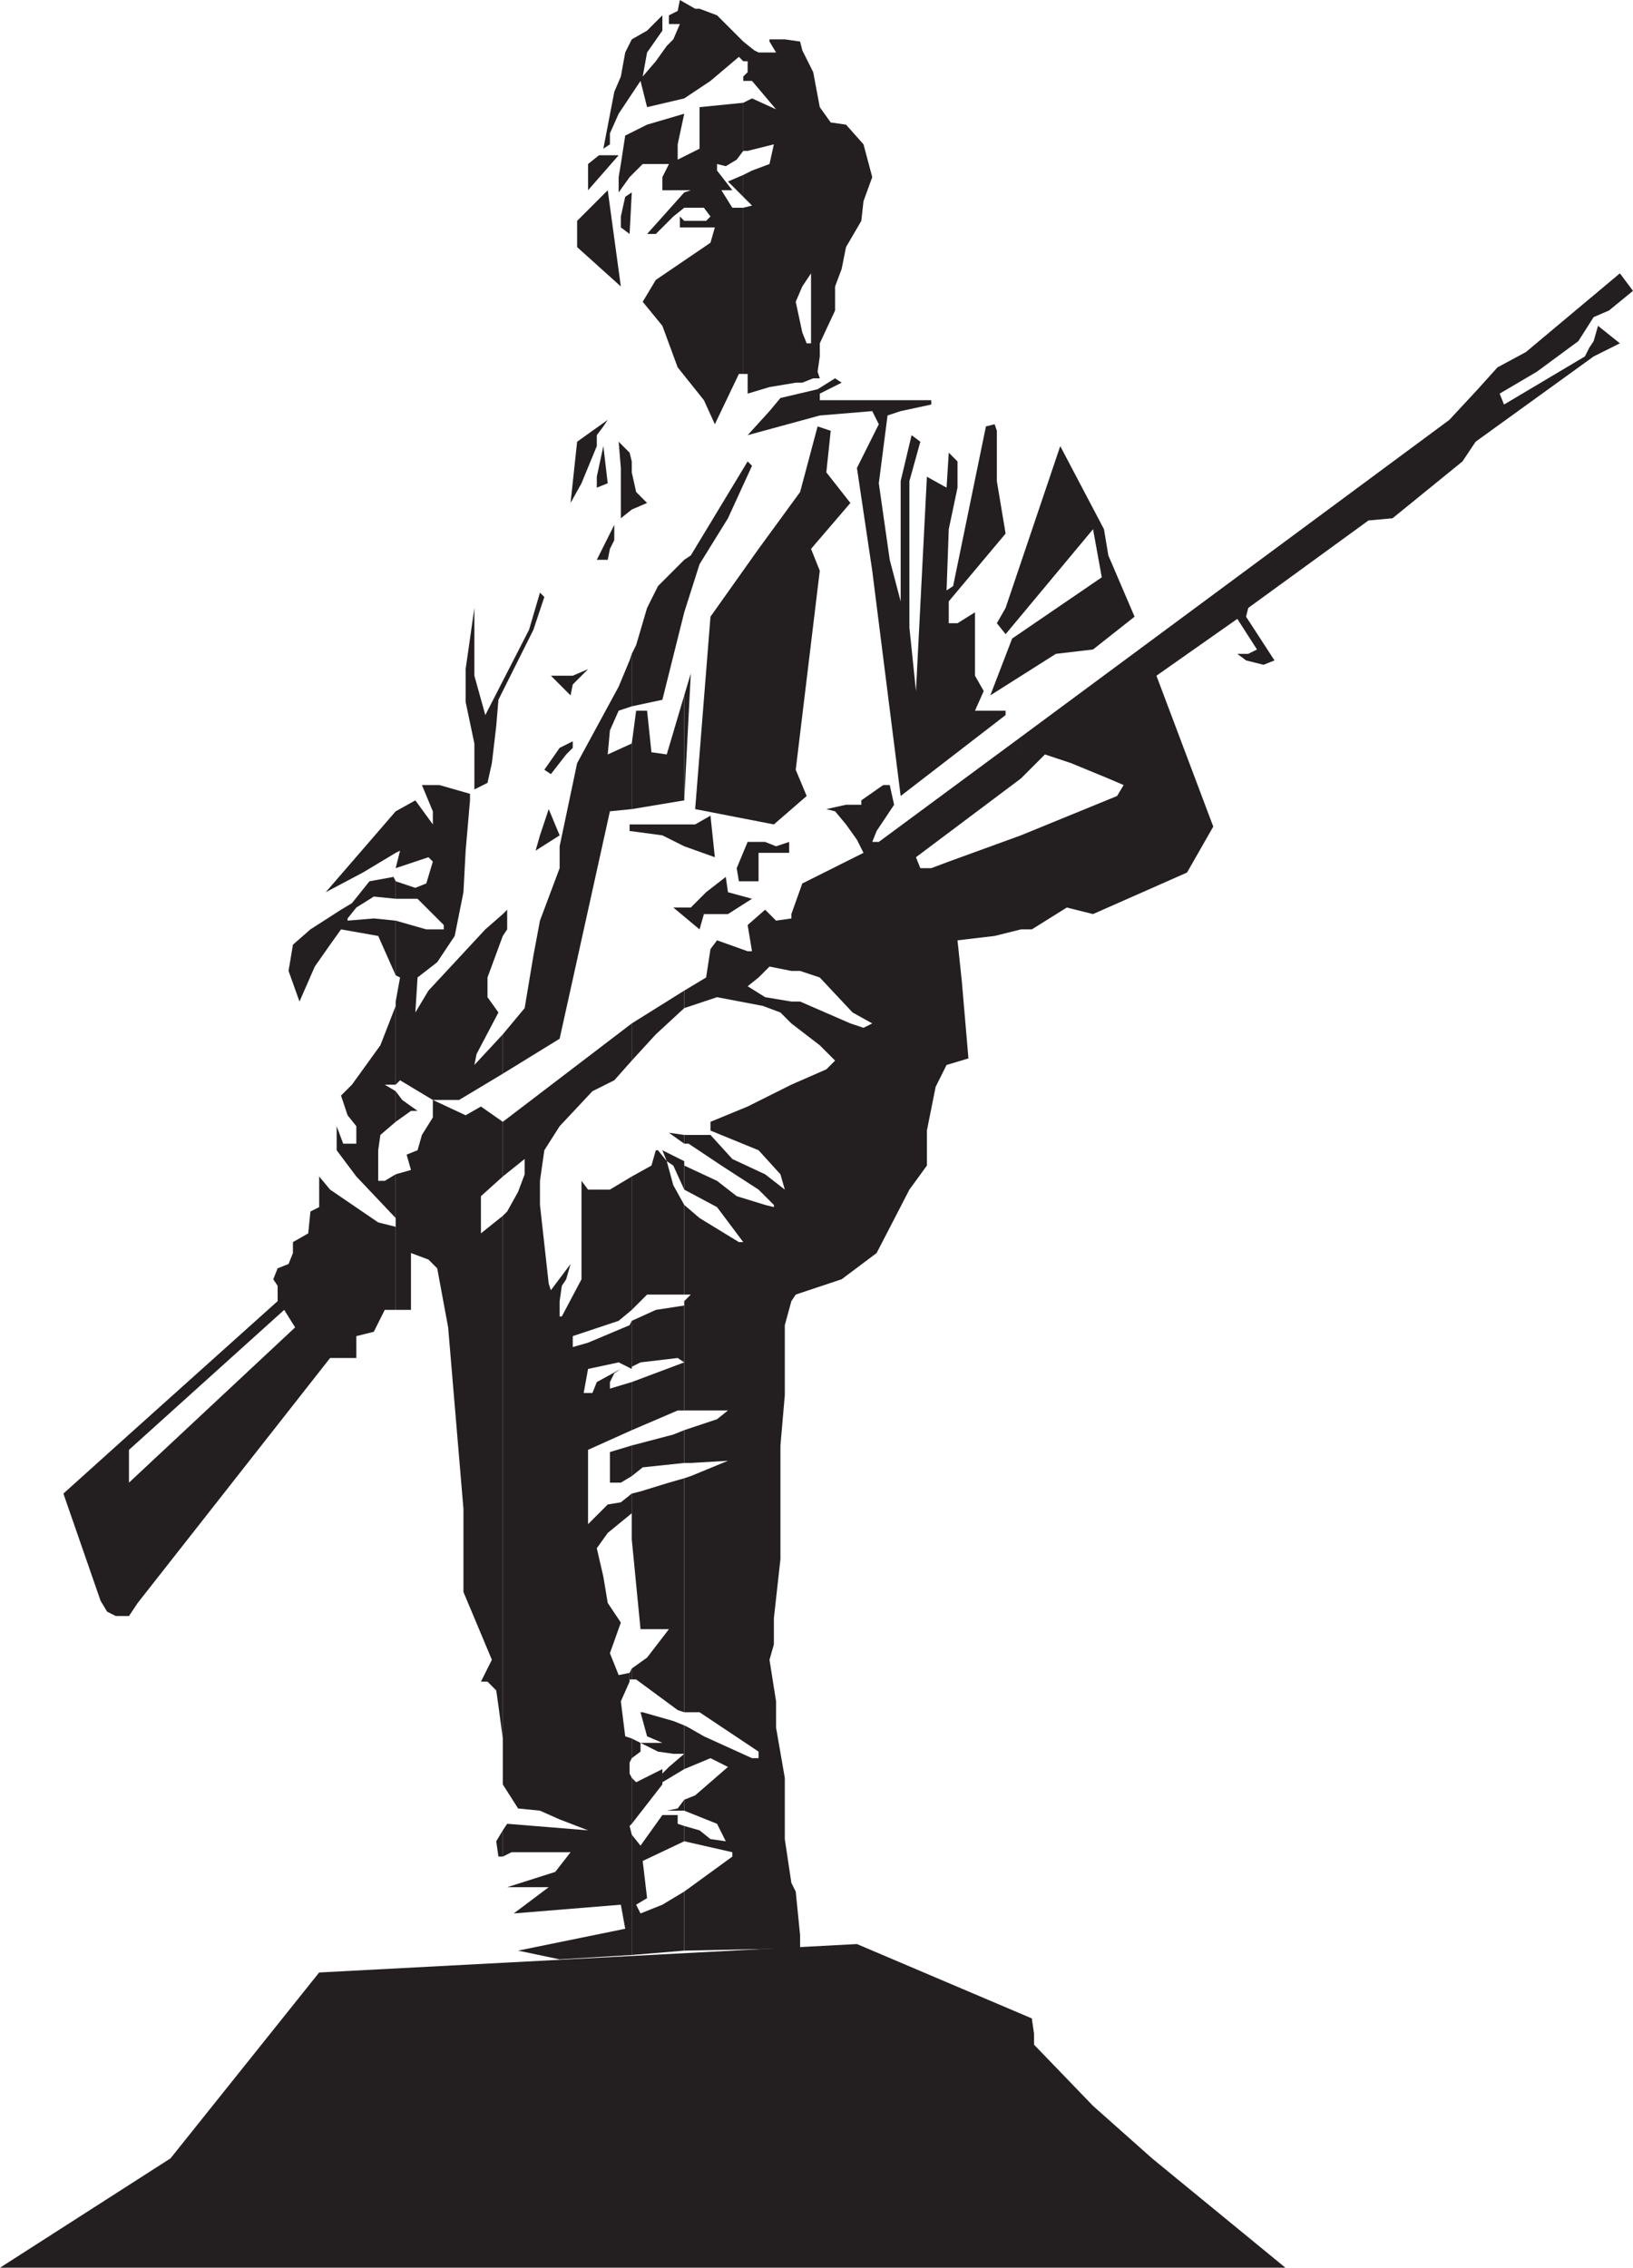 <svg xmlns="http://www.w3.org/2000/svg" width="560.25" height="777.75"><path fill="#231f20" fill-rule="evenodd" d="m280.5 146.25-6 22.5-14.25 19.5-16.5 23.25-5.25 66 27 5.25 11.25-9.75-3.75-9 8.25-68.25-3-7.5 13.5-15.75-8.25-10.5 1.5-14.25-4.5-1.5m-36.75 133.5 1.5 14.25-10.5-3.75-7.5-3.75L216 285v-2.25h22.5l5.25-3m27 12.75v-3.75l-4.5 1.5-3.75-1.5h-6l-3.75 9 .75 4.5h6.75v-9.75h10.5M249 300.75l.75 5.25 8.25 2.25-8.25 5.25h-8.25l-1.5 5.25-9-7.5h6l5.25-5.25 6.75-5.25m-86.25-92.25-3 21v11.25l3 14.25v15.75l4.5-2.25 1.5-6.75 1.5-12.75.75-9 12-24 3.75-11.25-1.5-1.5L181.5 216l-15 29.25-3.75-13.5V208.5M208.5 144l-10.5 7.5-2.25 21 3.75-6.75 5.25-12.75v-3.75l2.25-3 1.5-2.25m-1.5 9 1.5 12.75-3.75 1.5v-3.75L207 153m5.25-1.5.75 9v17.25l3.75-3 5.25-2.25-3.75-3.75-1.5-6.75v-3.75l-.75-3-3.75-3.75m-1.5 28.5-6 12h3.75l.75-3.75 1.5-3V180m-9 49.5-5.25 2.25H189l6.75 6.75.75-3.75 5.25-5.25m-5.25 24.75v2.25l-2.25 2.25-5.25 6.75-2.25-1.5 5.25-7.5 4.5-2.25m-8.25 23.25 3.75 9-8.25 5.25 1.5-5.25 3-9"/><path fill="#231f20" fill-rule="evenodd" d="m256.5 149.25 24.75-6.75 18-1.5 2.25 4.5-7.5 15 5.25 35.25L309 273l36-27.75v-1.5h-10.5l3-6.75-3-5.25V210l-6 3.75h-3v-7.5L345 183l-3-18v-17.25l-.75-2.25-3 .75L327 201l-2.25 1.5.75-21 3-14.25v-9l-3-3-.75 12-6.75-3.75-3.75 73.5-2.25-21.75V165l3.75-13.5-3-2.25L309 165v41.25L305.25 192l-3.75-26.25 3-23.25 4.5-1.5 10.5-2.25v-1.5h-38.25V135l7.5-3.75-2.25-1.5-6 3.75-12.75 3L264 141l-7.5 8.25"/><path fill="#231f20" fill-rule="evenodd" d="m363.75 153 15 28.5 1.5 9 9 21L375 222.75l-12.75 1.5-22.5 14.25 7.5-19.5L378 198l-3-16.5-30 36-3-3.75 3-5.25 18.75-55.5M208.5 65.25l4.5 33-15-13.5v-9l10.5-10.5m-6.75 0v-9l3.75-3h6.75l-10.5 12m12.75 2.25 2.25-1.5-.75 14.25-3-2.25v-3.75l1.5-6.75m60.75 46.5v17.25l3.75-1.5h2.25l-.75-2.25.75-5.25v-4.5l5.25-11.25v-8.25l2.25-6 1.5-7.5 5.25-9 .75-6.75 3-8.25-3-11.25-6-6.75L285 42l-3.75-5.25-2.25-12-3.75-7.5v81l3-4.5v24h-1.5l-1.5-3.75m0-15.75v-81l-.75-3-5.25-.75H264v.75l2.25 3.75h-6l-1.5-.75-3.75-3V21h1.5v3.75l-1.5 1.5v1.5h3l8.25 9.75-8.25-3.75-3 1.5v16.5h1.5l9-2.25-1.5 6.75-6 2.25-3 1.5v7.5l3 3-3 .75v57h1.5V135l7.5-2.25 9-1.5h2.25V114L273 103.5l2.25-5.25M255 21v-6.75l-9-9L240 3h-1.5l-5.25-3-.75 3.75-3 1.5v3h3.75L231 13.5l-2.25 2.25L225 21l-4.5 5.25L222 18l5.25-7.5V5.25L222 10.5l-5.25 3-2.25 4.5-1.5 8.25-2.25 5.25L207 51l2.25-1.5v-3.75l3-6.75 7.5-11.25 2.25 9 12.75-3 9-6 9.75-8.25L255 21"/><path fill="#231f20" fill-rule="evenodd" d="M255 51.75v-16.5l-15 1.5V51l-7.5 3.75V49.5l2.25-10.5L222 42.75l-7.5 3.75-1.5 9.75-.75 4.5V66l3.75-5.25 4.5-4.5h9l-2.25 4.5v4.5H237l-2.25.75L222 80.25h3l6-6 3.75-3h6.75l2.25 3-1.5 1.5h-7.5l-1.5-1.5V78h12l-1.5 5.25L225 96l-4.5 7.5 6.75 8.25L232.5 126l9 11.25 3.75 8.25 8.25-17.25h1.5v-57h-3.75l-3.75-6h3.75L246 58.5v-2.25l3 .75 3.75-2.25 2.25-3"/><path fill="#231f20" fill-rule="evenodd" d="M255 67.5V60l-5.25 2.25zm95.25 219v32.25H354l12-7.5 9 2.25 32.25-14.25 9-15.75-19.5-51.75 27.75-19.5 6.75 10.5-3 1.5h-3.75l3 2.25 6 1.5 3.75-1.5-9.75-15 .75-3 41.25-30 8.25-.75 24-19.5 4.5-6.75 40.5-29.25 9-4.5-7.5-6-1.5 5.25-1.5 2.25-1.5 3-27.75 16.5-1.5-3.75 12.75-7.5L541.5 117l5.25-8.25 5.25-2.25 8.25-6.75-4.5-6-32.25 27-9.75 5.25-6.75 7.5-9.75 10.5-147 108.75V267l8.25-8.25 9 3 12.75 5.25 5.25 2.25-2.25 3.75-33 13.5m0-19.5v-14.25l-48.75 36h-2.25l1.5-3.75 6-9-1.5-6.75H303l-7.5 5.25v1.5h-5.25l-6.75 1.5 3 .75 3.75 4.5L294 288l2.25 4.5-21 10.5-3.75 10.5V333h3l6.75 2.25 11.25 12 6.75 3.75-3 1.5-4.5-1.5-17.25-7.5h-3v7.5l9.75 7.5 5.25 5.25-3 3-12 5.25v74.25L273 444l15.75-5.25 12-9L312 408l6-8.25v-12l3-15 3.75-7.5 7.5-2.25-2.25-26.25-1.5-14.25 12.75-1.5 9-2.25V286.5l-24.75 9-6 2.25h-3.75l-1.5-3.75 36-27M271.5 645.75v22.5h3v-4.5l-1.5-15-1.5-3m0-312.75v-19.5 1.5l-5.25.75-3.75-3.75-6 5.25 1.5 9h-1.5L246 322.5l-2.25 3-1.5 9.75-7.5 4.5v6L246 342l15.75 3 6 2.25 3.75 3.75v-7.5l-9-1.5-6-3.75 3.75-3 3.75-3.75 7.5 1.5m0 113.25V372l-15 7.5-12.75 5.25v3l16.5 6.75 7.5 8.25 1.5 5.25-6.75-5.25-11.25-5.25-7.5-8.25h-9v3h1.5l11.25 7.5 12.75 8.25 5.25 5.25v.75l-3-.75-9.75-3L246 405l-11.25-5.25V408l11.25 6 9 12h-1.5l-13.5-8.25-5.25-4.5V444H237l-2.25 2.25v21h1.5-1.5v16.5h15l-3.75 3-11.25 3.75v11.25H237l12.75-.75-12.75 5.25-2.25.75v80.25H240l20.25 13.5V603H258l-16.5-7.5-5.25-3-1.5-.75v15l9-3.75 6 3-11.25 9.75-3.75 1.5V621l11.25 4.5 3 6-5.25-.75-3.75-3-5.25-1.5v5.25l16.5 3.75v1.5l-16.5 12V669l36.75-.75v-22.5l-2.25-15v-21l-3-17.25v-9L264 569.25l1.5-5.25v-9l2.25-20.25v-39l1.5-17.25v-24l2.25-8.25M234.75 238.5v36L237 231Zm0-46.5v18l5.25-16.5 9.75-15.75 8.25-18-1.5-1.5L237 190.5l-2.25 1.5m0 18v-18l-9 9-3.75 7.5-3.75 12.75-1.5 3v18l10.5-2.25 7.5-30"/><path fill="#231f20" fill-rule="evenodd" d="M234.75 274.5v-36l-6 20.25-5.25-.75-1.5-14.25h-3.75l-1.5 11.25v22.5l18-3m0 71.25v-6l-18 11.25v12.75l8.25-9 9.75-9m0 46.5v-3l-5.25-.75zm0 15.75v-9.75l-7.5-3.75 1.5 3.75 2.25 1.5 3.75 8.25m0 36v-30.75L231 406.5l-2.25-8.25-3-3.75H225l-1.5 5.25-6.75 3.75v45.75L222 444h12.75m0 23.25v-21 1.5l-9.75 1.5-8.25 3.75v15.75l3-1.5 12.75-1.5 2.25 1.5m0 16.5v-16.5l-18 6.75v16.5l15.75-6.75h2.25m0 18V490.5L231 492l-14.25 3.75v10.5l3.75-3 14.25-1.5m0 85.5V507l-5.25 1.5-9.75 3-3 .75V528l3 30.75h9.75l-7.5 9.75-5.25 3.75V576h1.5l14.25 10.5 2.25.75m0 19.5v-15l-3.75-1.5-10.5-3h-.75l2.25 8.25 5.25 2.25h-7.5l6 3 5.25.75h3.75l-5.25 4.5-2.25 2.25v3l7.5-4.5m0 14.25v-3.75l-2.25 3-3.75.75h6m0 10.5v-5.25l-2.25-.75v-3h-5.25l-7.5 10.5-3-3.75v41.25l18-1.5v-20.25l-7.5 4.5-7.5 3-1.5-3L222 651l-1.5-12.75 14.25-6.75"/><path fill="#231f20" fill-rule="evenodd" d="M216.75 609.75v15.75l10.5-13.5v-5.25l-9 4.5-1.5-1.5m0-13.5V603l3-2.25v-3l-3-1.5m0-354v-18l-.75 2.25-3.75 9L198 261.75l-6 28.5v7.5l-6.75 18-2.25 12-3 18-7.5 9v13.5l19.5-12 17.25-78 7.5-.75V255l-8.25 3.75.75-8.25 3-6.75 4.5-1.5"/><path fill="#231f20" fill-rule="evenodd" d="M216.75 363.75V351l-44.25 33.75v18.75l7.5-6v5.25l-2.25 6-3.75 6.75-1.5 1.5v195l5.25 8.25 7.5.75 6.75 3 9.75 3.75L174 625.5l-1.5 2.25v9l3-1.5h20.25L190.5 642l-16.5 5.25h14.25l-12 9 36.75-3 1.5 8.25-36.75 7.5 14.25 3 24.75-1.5v-41.25l-.75-3 .75-.75v-15.75l-.75-1.5v-3.75l.75-1.5v-6.75l-2.25-.75-1.5-12 3-6.75v-3l-3.75.75-3-7.5 3.75-10.5-4.5-6.75-1.5-9-2.25-9.75 3.75-5.25 8.25-6.75v9-15.75l-3.75 3-4.5.75-6.75 6.75v-25.5l15-6.75V474l-7.5 2.25V474l1.5-3 2.25-1.5-8.25 4.5-1.5 3.75h-3l1.5-8.25 10.5-2.25 4.5 2.25V453l-.75 1.5-14.25 6-5.25 1.5v-3.75l15.75-5.25 4.5-3.75V403.5l-7.5 4.5h-7.5l-2.25-3v33.75l-6.75 12.75H192v-5.25l.75-5.25 1.5-2.25 1.5-5.25-6.75 9-.75-2.25-3-27V405l1.5-10.5 5.25-8.25 11.25-12 7.5-3.75 6-6.75"/><path fill="#231f20" fill-rule="evenodd" d="M216.75 506.25v-10.5l-7.5 2.25v10.5H213l3.75-2.25m0 69.75v-3.75l-.75 1.5V576h.75M172.5 313.5v7.5l1.5-2.25V312l-1.5 1.5m0 7.5v-7.5l-6 5.25-19.5 21-4.5 7.5.75-12L150 330l6-9 3-15 .75-14.25 1.5-17.25v-2.25l-10.5-3h-6l3.75 9v4.5l-6-8.25-6.75 3.75v14.25l1.5-.75-1.5 6L147 294l1.5 1.5-2.25 7.5-3.75 1.5-6.75-2.25v6h7.5l9 9v1.5h-6l-10.5-3v18.75l1.5.75-1.5 8.25V372l1.5-1.5 11.25 6.75h9l15-9v-13.5l-9.75 10.5.75-3.75 7.5-14.25-3.75-5.25v-6.75L172.5 321m0 82.5v-18.75l-7.5-5.25-5.25 3-11.25-5.25v6l-3.75 6-1.5 5.25-3.75 1.5 1.5 5.25-5.25 1.5v46.5H141v-19.5l6 2.25 3 3 3.75 20.25L159 517.5V546l9.75 23.25-3.75 7.5h2.25l3 3L171 585l1.5 11.25V417l-7.5 6v-12.75l7.5-6.75m0 233.25v-9l-2.25 3.75.75 5.25h1.5m-36.75-262.5v10.5L141 381h2.25l-5.25-3.75-2.25-3m0-81.75v-14.25l-24 27.75 12.75-6.75 11.25-6.75"/><path fill="#231f20" fill-rule="evenodd" d="M135.75 308.25v-6l-.75-1.5-8.25 1.5-6 7.5L117 312l-10.5 6.75-6 5.25-1.5 9 3.75 10.5 5.25-12 5.25-7.5 3.75-5.25 12.75 2.25 6 13.5v-18.75l-7.5-.75-9 .75V315l3-3.75 6-3.75 7.5.75m0 63.75v-27l-5.25 13.5-9.75 13.5-3.75 3.75 2.25 6.75 3 3.75v6h-4.5l-2.25-6v8.25l6.75 9 13.5 14.25v3l-6-1.5-16.5-11.25-3.75-4.5V414l-3 1.5-.75 7.5-5.25 3v3.75L99 433.5l-3.75 1.5-1.5 3.75 1.5 2.25v5.25l-51 45.75v5.25l53.25-48 3.75 6-57 53.25V492l-22.5 20.25L34.5 549l2.25 3.75 3 1.5h4.5l3-4.5 66-84h9v-7.5l6-1.5 3.75-7.5h3.75v-46.5L132 405h-2.25v-10.5l.75-5.25 5.25-4.5v-10.5L132 372h3.75M109.5 676.5l184.5-9.75 60 25.5.75 5.25v3.75l20.25 21 20.25 18 45.75 37.5H0l58.5-37.5 51-63.75"/></svg>
